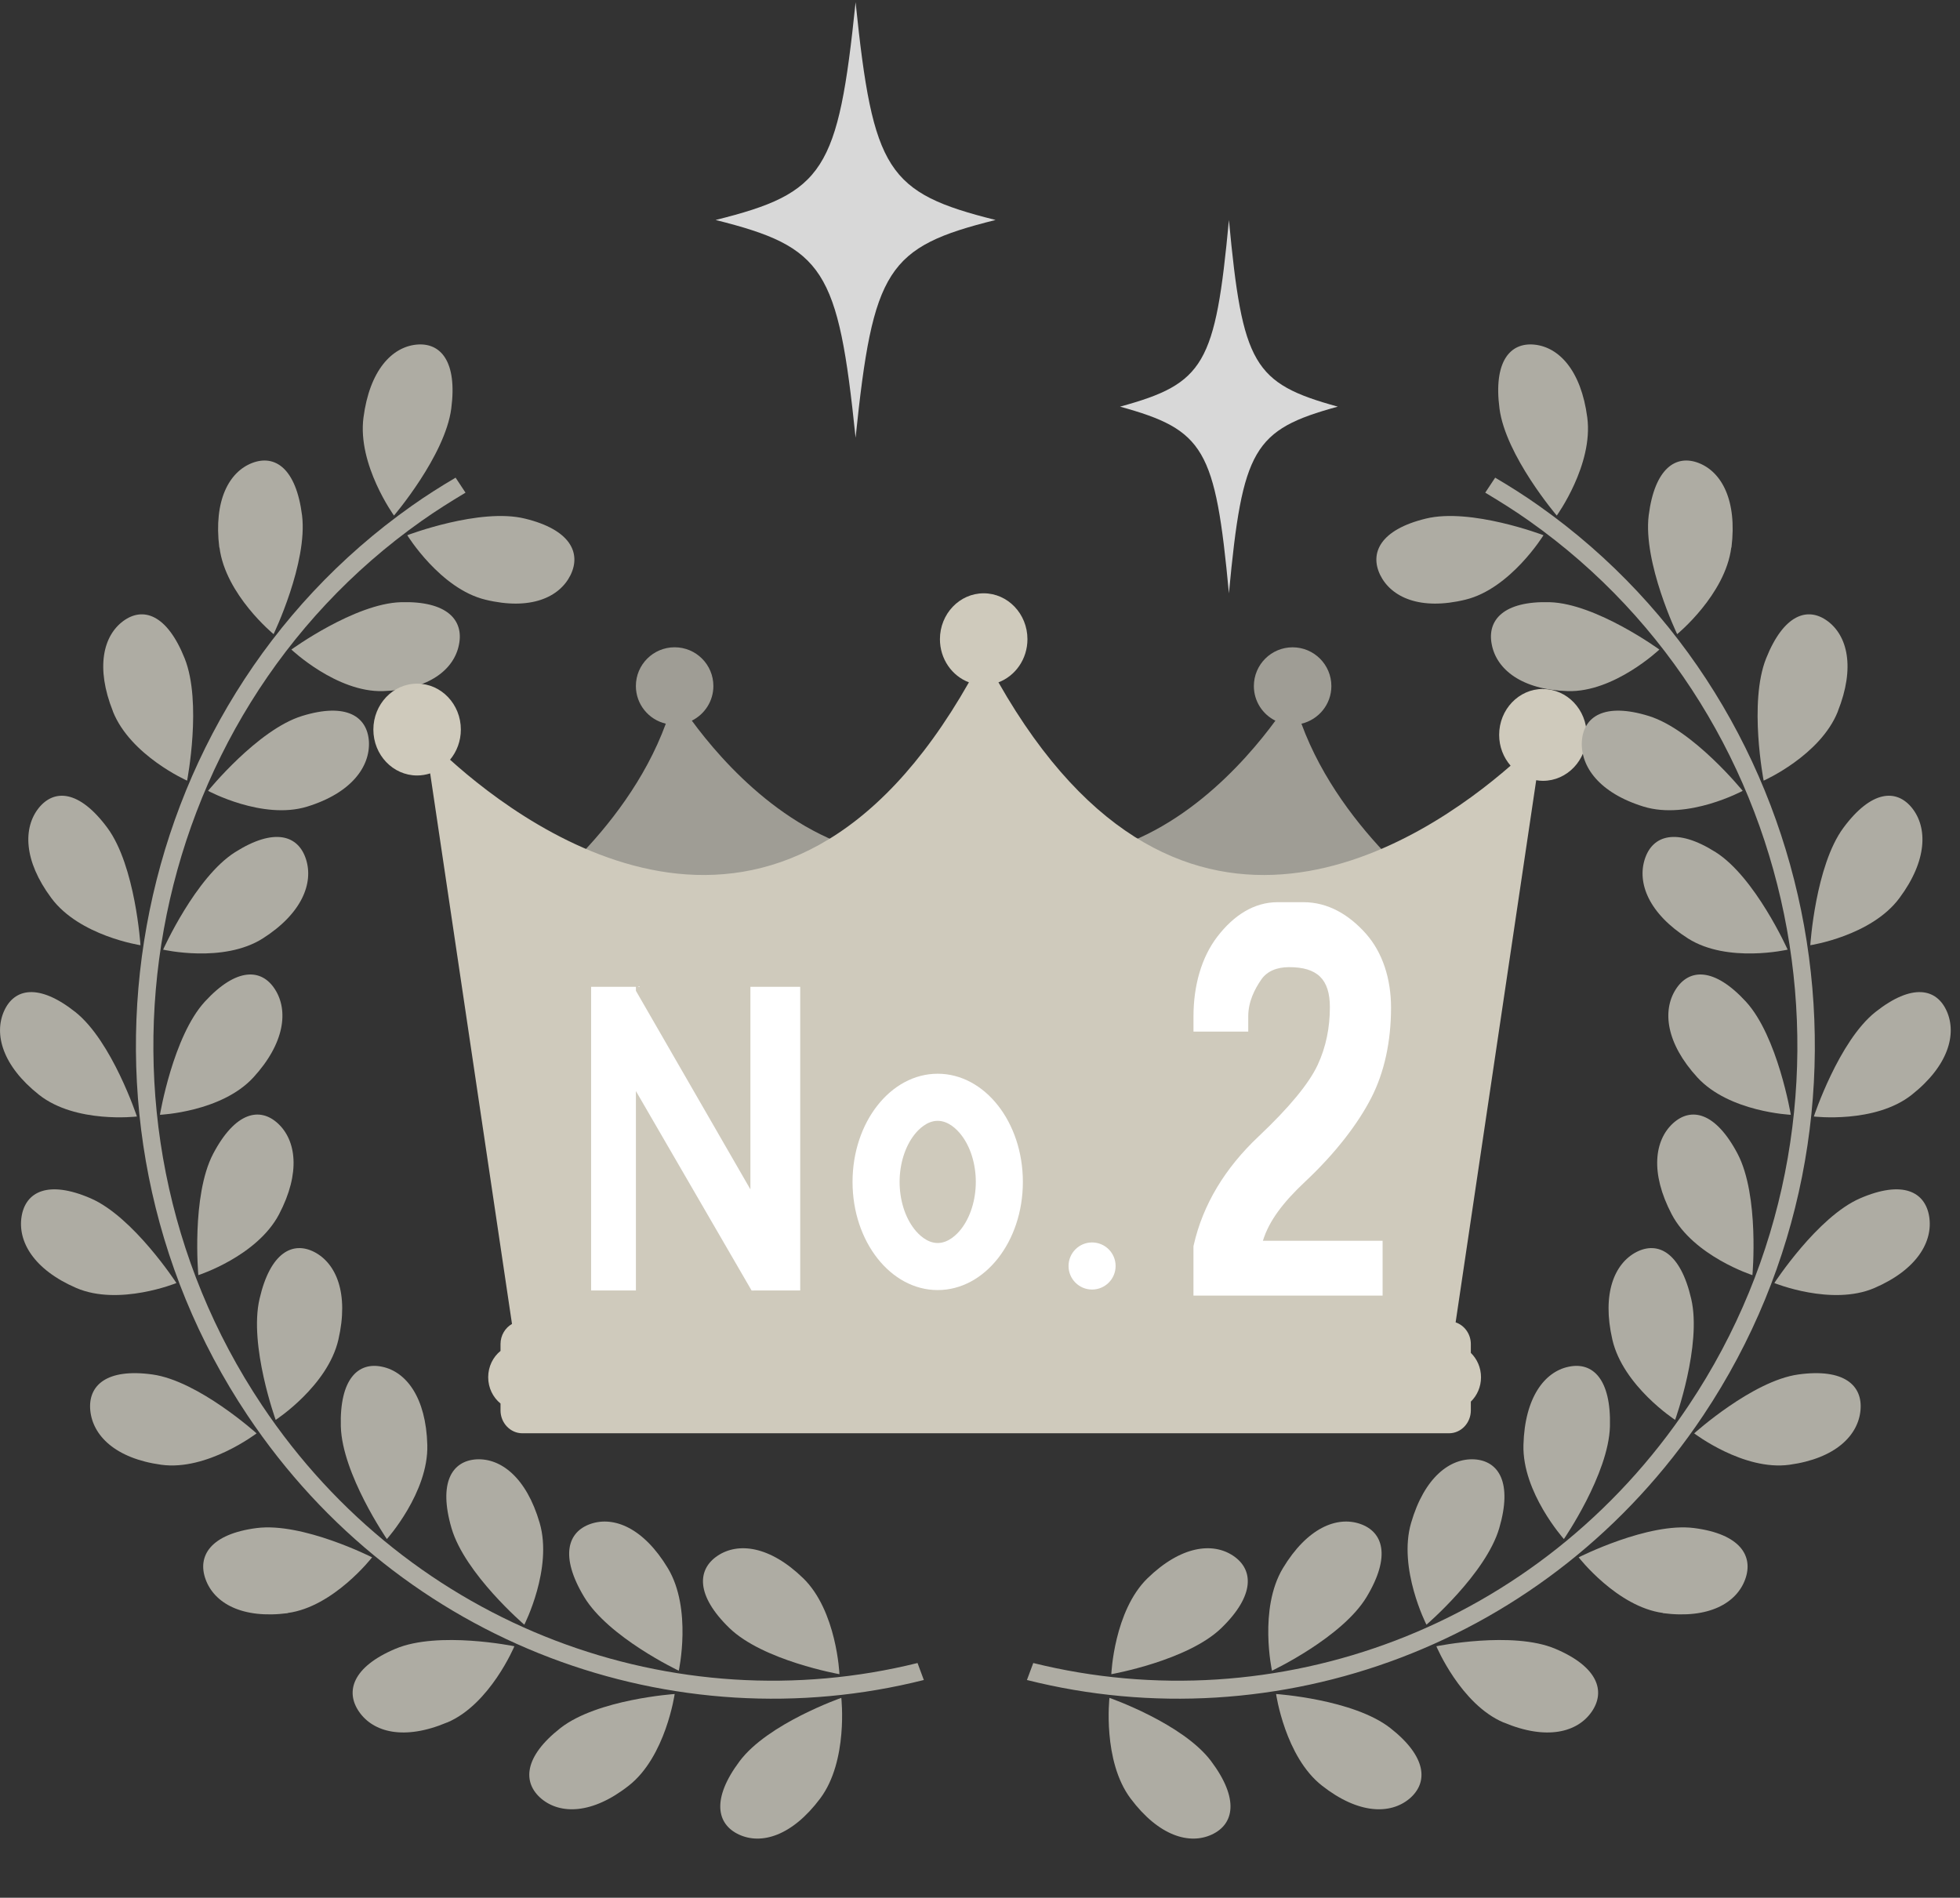 <svg width="63" height="61" viewBox="0 0 63 61" fill="none" xmlns="http://www.w3.org/2000/svg">
<rect x="0" y="0" width="63" height="61" fill="#333333" stroke="none"/>
<path d="M43.001 13.071C40.287 13.815 39.937 14.42 39.501 19.071C39.065 14.42 38.715 13.819 36.001 13.071C38.715 12.328 39.065 11.722 39.501 7.071C39.937 11.722 40.287 12.323 43.001 13.071Z" fill="#D8D8D8"/>
<path d="M46.546 29.215C46.546 29.215 43.157 26.87 41.832 23.263C42.382 23.134 42.794 22.642 42.794 22.053C42.794 21.365 42.236 20.807 41.548 20.807C40.861 20.807 40.303 21.365 40.303 22.053C40.303 22.541 40.585 22.963 40.995 23.166C40.016 24.501 37.791 27.04 34.752 27.497C34.538 27.529 34.321 27.552 34.098 27.567C32.845 27.642 33.235 27.803 34.454 27.994C34.337 28.007 34.218 28.017 34.098 28.024C29.564 28.3 46.543 29.674 46.543 29.674C46.543 29.674 46.285 29.496 45.884 29.161C46.301 29.196 46.543 29.216 46.543 29.216L46.546 29.215Z" fill="#9F9D95"/>
<path d="M29.135 27.566C28.914 27.552 28.695 27.529 28.481 27.496C25.443 27.038 23.218 24.501 22.238 23.165C22.648 22.96 22.93 22.539 22.93 22.051C22.93 21.363 22.373 20.806 21.685 20.806C20.997 20.806 20.439 21.363 20.439 22.051C20.439 22.64 20.851 23.134 21.401 23.262C20.078 26.867 16.688 29.213 16.688 29.213C16.688 29.213 16.929 29.193 17.346 29.158C16.945 29.493 16.688 29.671 16.688 29.671C16.688 29.671 33.666 28.297 29.132 28.022C29.012 28.014 28.893 28.004 28.776 27.991C29.995 27.8 30.385 27.639 29.132 27.564L29.135 27.566Z" fill="#9F9D95"/>
<path d="M15.601 19.276C14.15 18.924 13.091 17.204 13.091 17.204C13.091 17.204 15.426 16.313 16.877 16.671C18.327 17.024 18.688 17.767 18.339 18.484C17.984 19.202 17.051 19.629 15.601 19.276Z" fill="#AEACA3"/>
<path d="M11.683 13.423C11.484 14.939 12.664 16.572 12.664 16.572C12.664 16.572 14.307 14.648 14.505 13.132C14.704 11.616 14.162 10.998 13.38 11.078C12.598 11.158 11.881 11.901 11.683 13.423Z" fill="#AEACA3"/>
<path d="M12.309 22.215C10.822 22.259 9.366 20.879 9.366 20.879C9.366 20.879 11.4 19.4 12.887 19.357C14.373 19.313 14.915 19.932 14.752 20.724C14.596 21.516 13.796 22.172 12.309 22.215Z" fill="#AEACA3"/>
<path d="M7.055 17.6C7.248 19.116 8.794 20.384 8.794 20.384C8.794 20.384 9.896 18.088 9.709 16.566C9.517 15.05 8.837 14.599 8.102 14.883C7.368 15.168 6.862 16.077 7.049 17.6H7.055Z" fill="#AEACA3"/>
<path d="M9.872 25.928C8.445 26.367 6.688 25.421 6.688 25.421C6.688 25.421 8.283 23.453 9.709 23.014C11.136 22.574 11.809 23.032 11.858 23.837C11.9 24.641 11.298 25.489 9.872 25.928Z" fill="#AEACA3"/>
<path d="M3.63 22.871C4.196 24.288 6.014 25.093 6.014 25.093C6.014 25.093 6.501 22.581 5.936 21.164C5.37 19.747 4.599 19.493 3.961 19.963C3.324 20.433 3.065 21.448 3.63 22.865V22.871Z" fill="#AEACA3"/>
<path d="M8.445 30.166C7.175 30.971 5.243 30.525 5.243 30.525C5.243 30.525 6.285 28.199 7.554 27.394C8.824 26.59 9.589 26.85 9.835 27.617C10.082 28.384 9.709 29.362 8.445 30.166Z" fill="#AEACA3"/>
<path d="M1.65 28.867C2.553 30.086 4.515 30.383 4.515 30.383C4.515 30.383 4.353 27.827 3.45 26.608C2.547 25.39 1.74 25.352 1.241 25.977C0.747 26.602 0.747 27.654 1.65 28.867Z" fill="#AEACA3"/>
<path d="M8.144 34.633C7.121 35.747 5.141 35.834 5.141 35.834C5.141 35.834 5.562 33.309 6.585 32.196C7.609 31.082 8.415 31.131 8.842 31.806C9.27 32.48 9.161 33.526 8.138 34.64L8.144 34.633Z" fill="#AEACA3"/>
<path d="M1.253 35.19C2.433 36.125 4.401 35.889 4.401 35.889C4.401 35.889 3.6 33.464 2.421 32.53C1.241 31.596 0.453 31.769 0.128 32.505C-0.197 33.241 0.074 34.256 1.253 35.19Z" fill="#AEACA3"/>
<path d="M8.969 39.033C8.259 40.382 6.375 40.988 6.375 40.988C6.375 40.988 6.146 38.439 6.85 37.09C7.56 35.741 8.349 35.574 8.933 36.112C9.516 36.651 9.673 37.69 8.969 39.033Z" fill="#AEACA3"/>
<path d="M2.457 41.403C3.829 41.99 5.671 41.242 5.671 41.242C5.671 41.242 4.286 39.113 2.914 38.519C1.542 37.925 0.82 38.309 0.693 39.107C0.567 39.905 1.079 40.809 2.457 41.403Z" fill="#AEACA3"/>
<path d="M10.877 43.061C10.534 44.552 8.861 45.641 8.861 45.641C8.861 45.641 7.994 43.24 8.343 41.749C8.686 40.258 9.408 39.887 10.106 40.246C10.805 40.611 11.22 41.57 10.877 43.061Z" fill="#AEACA3"/>
<path d="M5.183 47.083C6.658 47.287 8.247 46.074 8.247 46.074C8.247 46.074 6.375 44.385 4.9 44.181C3.426 43.977 2.824 44.533 2.902 45.338C2.981 46.142 3.703 46.879 5.183 47.083Z" fill="#AEACA3"/>
<path d="M13.735 46.445C13.777 47.974 12.435 49.471 12.435 49.471C12.435 49.471 10.997 47.38 10.955 45.851C10.913 44.323 11.514 43.766 12.285 43.933C13.055 44.094 13.693 44.917 13.735 46.445Z" fill="#AEACA3"/>
<path d="M9.252 51.847C10.726 51.649 11.96 50.059 11.96 50.059C11.96 50.059 9.727 48.926 8.247 49.118C6.766 49.31 6.333 50.016 6.61 50.77C6.886 51.525 7.771 52.045 9.252 51.853V51.847Z" fill="#AEACA3"/>
<path d="M17.346 48.951C17.774 50.418 16.853 52.224 16.853 52.224C16.853 52.224 14.939 50.585 14.512 49.118C14.085 47.652 14.53 46.959 15.312 46.909C16.095 46.866 16.919 47.485 17.346 48.951Z" fill="#AEACA3"/>
<path d="M14.373 55.368C15.752 54.786 16.534 52.917 16.534 52.917C16.534 52.917 14.09 52.416 12.712 52.998C11.334 53.579 11.087 54.371 11.545 55.027C12.002 55.683 12.989 55.949 14.367 55.368H14.373Z" fill="#AEACA3"/>
<path d="M21.469 50.411C22.252 51.717 21.818 53.703 21.818 53.703C21.818 53.703 19.555 52.633 18.773 51.327C17.99 50.022 18.243 49.236 18.989 48.982C19.736 48.729 20.687 49.112 21.469 50.411Z" fill="#AEACA3"/>
<path d="M20.211 57.397C21.397 56.469 21.686 54.452 21.686 54.452C21.686 54.452 19.2 54.619 18.014 55.547C16.829 56.475 16.793 57.304 17.401 57.818C18.008 58.325 19.032 58.325 20.211 57.397Z" fill="#AEACA3"/>
<path d="M25.814 50.727C26.898 51.779 26.982 53.815 26.982 53.815C26.982 53.815 24.526 53.381 23.443 52.33C22.36 51.278 22.408 50.449 23.064 50.009C23.72 49.57 24.737 49.681 25.82 50.733L25.814 50.727Z" fill="#AEACA3"/>
<path d="M26.362 57.812C27.271 56.599 27.042 54.576 27.042 54.576C27.042 54.576 24.683 55.398 23.774 56.611C22.865 57.824 23.034 58.635 23.75 58.969C24.466 59.303 25.453 59.024 26.362 57.812Z" fill="#AEACA3"/>
<path d="M29.696 54.006L29.492 53.456C21.71 55.386 13.218 52.348 8.421 45.171C2.21 35.883 4.509 23.131 13.549 16.746C14.012 16.418 14.488 16.121 14.963 15.836L14.644 15.354C14.163 15.638 13.693 15.935 13.23 16.263C3.937 22.828 1.572 35.945 7.958 45.499C12.905 52.899 21.68 56.023 29.702 54L29.696 54.006Z" fill="#AEACA3"/>
<path d="M49.593 22.146C48.817 22.146 48.187 22.807 48.187 23.621C48.187 24.004 48.327 24.35 48.555 24.612C45.779 27.034 37.998 32.327 32.093 21.933C32.635 21.729 33.025 21.186 33.025 20.546C33.025 19.732 32.394 19.071 31.618 19.071C30.843 19.071 30.212 19.732 30.212 20.546C30.212 21.186 30.602 21.729 31.144 21.933C25.078 32.611 17.03 26.733 14.466 24.42C14.682 24.161 14.813 23.822 14.813 23.45C14.813 22.637 14.184 21.975 13.407 21.975C12.63 21.975 12.001 22.638 12.001 23.452C12.001 24.266 12.631 24.927 13.407 24.927C13.553 24.927 13.694 24.902 13.827 24.86L16.457 42.557C16.238 42.681 16.088 42.925 16.088 43.203V43.424C15.847 43.619 15.692 43.925 15.692 44.27C15.692 44.614 15.847 44.918 16.088 45.115V45.336C16.088 45.74 16.404 46.071 16.789 46.071H46.576C46.961 46.071 47.277 45.74 47.277 45.336V45.054C47.477 44.859 47.604 44.581 47.604 44.271C47.604 43.961 47.477 43.682 47.277 43.487V43.206C47.277 42.879 47.071 42.601 46.788 42.506L49.378 25.079C49.449 25.092 49.521 25.099 49.595 25.099C50.371 25.099 51.001 24.438 51.001 23.624C51.001 22.81 50.371 22.149 49.595 22.149L49.593 22.146Z" fill="#CFCABC"/>
<path d="M32.001 7.071C28.512 7.939 28.061 8.645 27.501 14.071C26.941 8.645 26.49 7.943 23.001 7.071C26.49 6.204 26.941 5.498 27.501 0.071C28.061 5.498 28.512 6.199 32.001 7.071Z" fill="#D8D8D8"/>
<path d="M47.102 19.276C48.553 18.924 49.612 17.204 49.612 17.204C49.612 17.204 47.277 16.313 45.826 16.671C44.376 17.024 44.015 17.767 44.364 18.484C44.719 19.202 45.652 19.629 47.102 19.276Z" fill="#AEACA3"/>
<path d="M51.02 13.423C51.219 14.939 50.039 16.572 50.039 16.572C50.039 16.572 48.396 14.648 48.198 13.132C47.999 11.616 48.541 10.998 49.323 11.078C50.105 11.158 50.822 11.901 51.02 13.423Z" fill="#AEACA3"/>
<path d="M50.394 22.215C51.881 22.259 53.337 20.879 53.337 20.879C53.337 20.879 51.303 19.4 49.816 19.357C48.33 19.313 47.788 19.932 47.951 20.724C48.107 21.516 48.908 22.172 50.394 22.215Z" fill="#AEACA3"/>
<path d="M55.648 17.6C55.456 19.116 53.909 20.384 53.909 20.384C53.909 20.384 52.807 18.088 52.994 16.566C53.187 15.05 53.867 14.599 54.601 14.883C55.335 15.168 55.841 16.077 55.654 17.6H55.648Z" fill="#AEACA3"/>
<path d="M52.831 25.928C54.258 26.367 56.015 25.421 56.015 25.421C56.015 25.421 54.42 23.453 52.994 23.014C51.568 22.574 50.894 23.032 50.845 23.837C50.803 24.641 51.405 25.489 52.831 25.928Z" fill="#AEACA3"/>
<path d="M59.073 22.871C58.507 24.288 56.689 25.093 56.689 25.093C56.689 25.093 56.202 22.581 56.768 21.164C57.333 19.747 58.104 19.493 58.742 19.963C59.38 20.433 59.638 21.448 59.073 22.865V22.871Z" fill="#AEACA3"/>
<path d="M54.258 30.166C55.528 30.971 57.46 30.525 57.46 30.525C57.46 30.525 56.419 28.199 55.149 27.394C53.879 26.59 53.114 26.85 52.868 27.617C52.621 28.384 52.994 29.362 54.258 30.166Z" fill="#AEACA3"/>
<path d="M61.053 28.867C60.15 30.086 58.188 30.383 58.188 30.383C58.188 30.383 58.351 27.827 59.253 26.608C60.156 25.39 60.963 25.352 61.462 25.977C61.956 26.602 61.956 27.654 61.053 28.867Z" fill="#AEACA3"/>
<path d="M54.559 34.633C55.582 35.747 57.562 35.834 57.562 35.834C57.562 35.834 57.141 33.309 56.118 32.196C55.094 31.082 54.288 31.131 53.861 31.806C53.433 32.48 53.542 33.526 54.565 34.64L54.559 34.633Z" fill="#AEACA3"/>
<path d="M61.45 35.19C60.27 36.125 58.302 35.889 58.302 35.889C58.302 35.889 59.103 33.464 60.282 32.53C61.462 31.596 62.25 31.769 62.575 32.505C62.9 33.241 62.63 34.256 61.45 35.19Z" fill="#AEACA3"/>
<path d="M53.734 39.033C54.444 40.382 56.328 40.988 56.328 40.988C56.328 40.988 56.557 38.439 55.853 37.09C55.143 35.741 54.354 35.574 53.77 36.112C53.187 36.651 53.03 37.69 53.734 39.033Z" fill="#AEACA3"/>
<path d="M60.246 41.403C58.874 41.99 57.032 41.242 57.032 41.242C57.032 41.242 58.417 39.113 59.789 38.519C61.161 37.925 61.883 38.309 62.01 39.107C62.136 39.905 61.625 40.809 60.246 41.403Z" fill="#AEACA3"/>
<path d="M51.826 43.061C52.169 44.552 53.843 45.641 53.843 45.641C53.843 45.641 54.709 43.24 54.36 41.749C54.017 40.258 53.295 39.887 52.597 40.246C51.899 40.611 51.483 41.57 51.826 43.061Z" fill="#AEACA3"/>
<path d="M57.52 47.083C56.045 47.287 54.456 46.074 54.456 46.074C54.456 46.074 56.328 44.385 57.803 44.181C59.277 43.977 59.879 44.533 59.801 45.338C59.723 46.142 59 46.879 57.52 47.083Z" fill="#AEACA3"/>
<path d="M48.968 46.445C48.926 47.974 50.268 49.471 50.268 49.471C50.268 49.471 51.706 47.38 51.748 45.851C51.79 44.323 51.189 43.766 50.418 43.933C49.648 44.094 49.01 44.917 48.968 46.445Z" fill="#AEACA3"/>
<path d="M53.452 51.847C51.977 51.649 50.743 50.059 50.743 50.059C50.743 50.059 52.976 48.926 54.457 49.118C55.937 49.31 56.37 50.016 56.094 50.77C55.817 51.525 54.932 52.045 53.452 51.853V51.847Z" fill="#AEACA3"/>
<path d="M45.357 48.951C44.929 50.418 45.85 52.224 45.85 52.224C45.85 52.224 47.764 50.585 48.191 49.118C48.619 47.652 48.173 46.959 47.391 46.909C46.608 46.866 45.784 47.485 45.357 48.951Z" fill="#AEACA3"/>
<path d="M48.33 55.368C46.952 54.786 46.169 52.917 46.169 52.917C46.169 52.917 48.613 52.416 49.991 52.998C51.369 53.579 51.616 54.371 51.158 55.027C50.701 55.683 49.714 55.949 48.336 55.368H48.33Z" fill="#AEACA3"/>
<path d="M41.234 50.411C40.452 51.717 40.885 53.703 40.885 53.703C40.885 53.703 43.148 52.633 43.93 51.327C44.713 50.022 44.46 49.236 43.714 48.982C42.967 48.729 42.016 49.112 41.234 50.411Z" fill="#AEACA3"/>
<path d="M42.492 57.397C41.306 56.469 41.017 54.452 41.017 54.452C41.017 54.452 43.503 54.619 44.689 55.547C45.874 56.475 45.91 57.304 45.303 57.818C44.695 58.325 43.672 58.325 42.492 57.397Z" fill="#AEACA3"/>
<path d="M36.889 50.727C35.805 51.779 35.721 53.815 35.721 53.815C35.721 53.815 38.177 53.381 39.26 52.33C40.343 51.278 40.295 50.449 39.639 50.009C38.983 49.57 37.966 49.681 36.883 50.733L36.889 50.727Z" fill="#AEACA3"/>
<path d="M36.341 57.812C35.432 56.599 35.661 54.576 35.661 54.576C35.661 54.576 38.02 55.398 38.929 56.611C39.838 57.824 39.669 58.635 38.953 58.969C38.237 59.303 37.25 59.024 36.341 57.812Z" fill="#AEACA3"/>
<path d="M33.007 54.006L33.212 53.456C40.993 55.386 49.485 52.348 54.282 45.171C60.493 35.883 58.194 23.131 49.154 16.746C48.691 16.418 48.215 16.121 47.74 15.836L48.059 15.354C48.541 15.638 49.01 15.935 49.473 16.263C58.766 22.828 61.131 35.945 54.746 45.499C49.798 52.899 41.023 56.023 33.001 54L33.007 54.006Z" fill="#AEACA3"/>
<path d="M25.721 31.72H24.12V38.231L20.44 31.848V31.72H20.56L20.549 31.7L20.504 31.72H19V41.481H20.44V35.071L24.159 41.483L24.281 41.481H25.721V31.72Z" fill="white"/>
<path d="M30.14 36.028C30.488 36.028 30.758 36.305 30.888 36.47C31.192 36.855 31.365 37.41 31.365 37.991C31.365 38.572 31.19 39.129 30.888 39.513C30.758 39.678 30.488 39.955 30.14 39.955C29.793 39.955 29.523 39.678 29.393 39.513C29.089 39.127 28.916 38.572 28.916 37.991C28.916 37.41 29.091 36.854 29.393 36.47C29.523 36.305 29.793 36.028 30.14 36.028ZM30.14 34.514C28.628 34.514 27.403 36.071 27.403 37.991C27.403 39.912 28.628 41.468 30.14 41.468C31.653 41.468 32.878 39.912 32.878 37.991C32.878 36.071 31.653 34.514 30.14 34.514Z" fill="white"/>
<path d="M35.102 41.451C35.52 41.451 35.859 41.112 35.859 40.694C35.859 40.276 35.52 39.937 35.102 39.937C34.684 39.937 34.346 40.276 34.346 40.694C34.346 41.112 34.684 41.451 35.102 41.451Z" fill="white"/>
<path d="M40.594 39.881C40.791 39.241 41.244 38.647 41.948 37.986C42.947 37.05 43.662 36.098 44.076 35.29C44.499 34.468 44.712 33.472 44.712 32.388C44.712 31.464 44.44 30.615 43.904 30.011C43.355 29.395 42.681 29 41.897 29H41.065C40.309 29 39.655 29.421 39.127 30.11C38.621 30.77 38.362 31.679 38.362 32.671V33.16H40.122V32.671C40.122 32.196 40.327 31.799 40.54 31.488C40.727 31.215 41.046 31.088 41.436 31.088C42.337 31.088 42.746 31.472 42.746 32.375C42.746 33.029 42.623 33.655 42.351 34.236C42.076 34.823 41.446 35.594 40.455 36.529C39.373 37.548 38.664 38.723 38.37 40.02L38.361 40.062V41.645H44.441V39.884H40.593L40.594 39.881Z" fill="white"/>
</svg>

